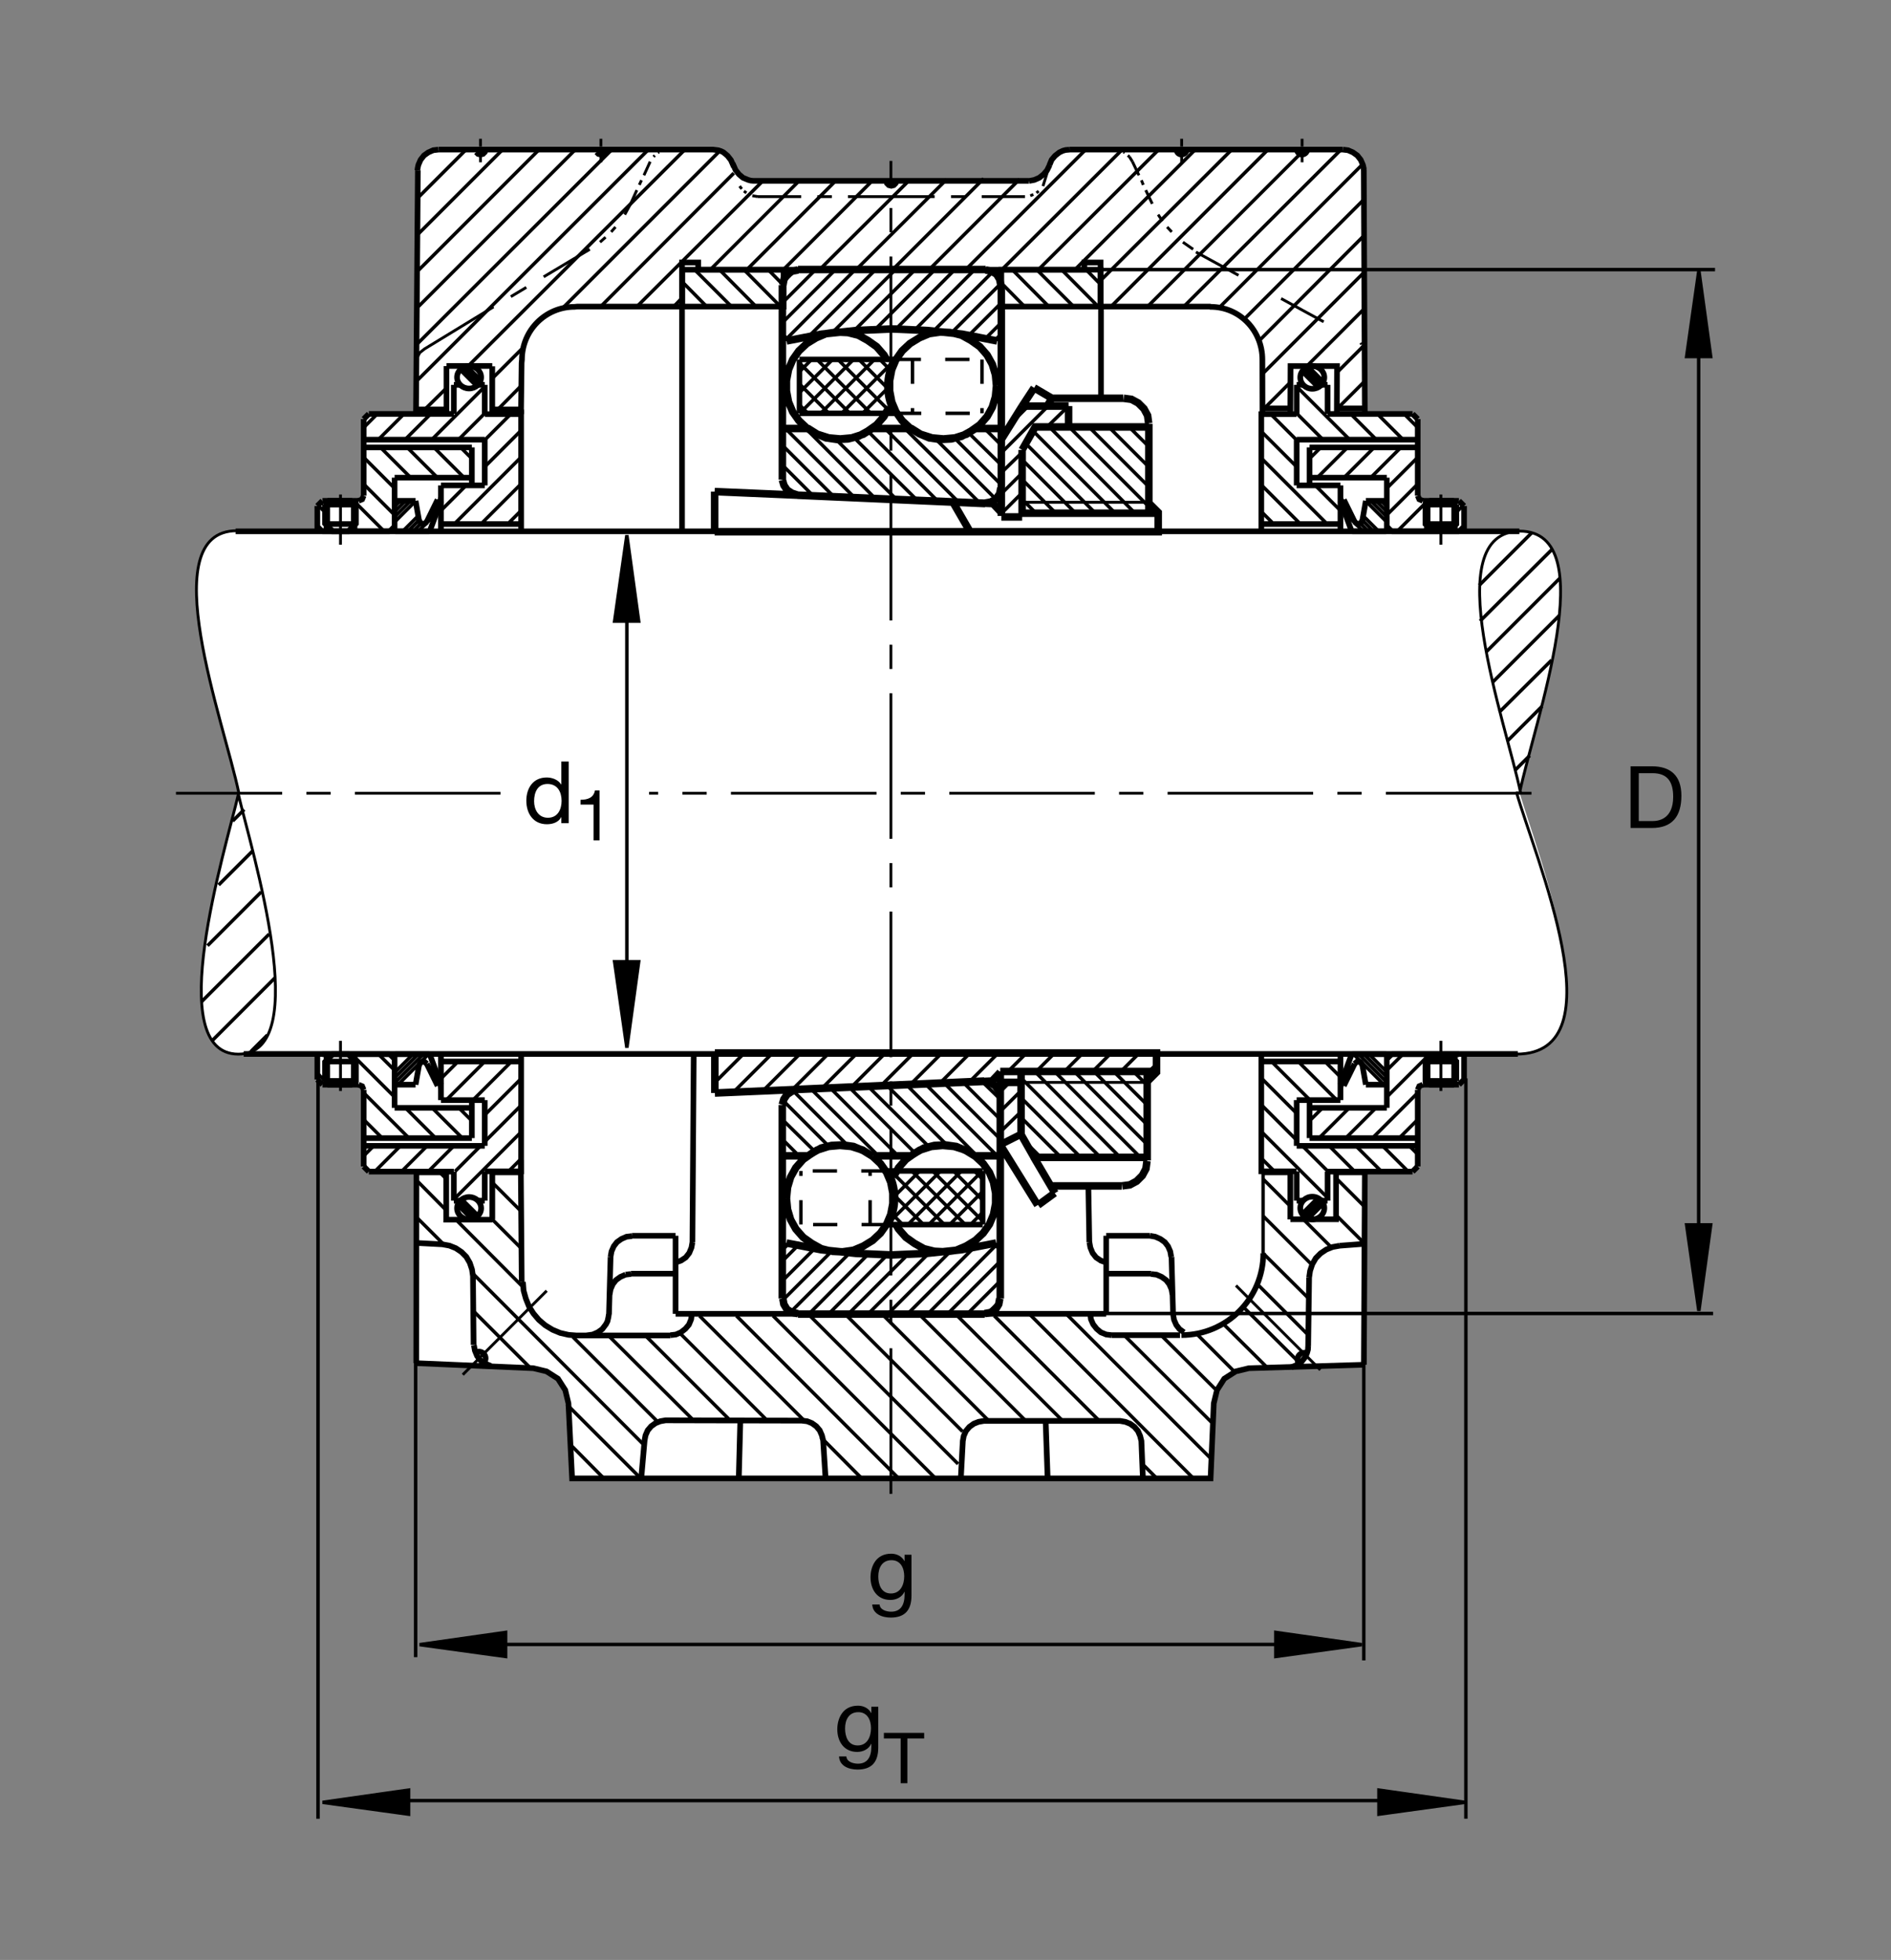 <?xml version="1.0" encoding="utf-8"?>
<!-- Generator: Adobe Illustrator 22.1.0, SVG Export Plug-In . SVG Version: 6.00 Build 0)  -->
<svg version="1.1" id="Ebene_1" xmlns="http://www.w3.org/2000/svg" xmlns:xlink="http://www.w3.org/1999/xlink" x="0px" y="0px"
	 viewBox="0 0 779.529 807.876" style="enable-background:new 0 0 779.529 807.876;" xml:space="preserve">
<rect x="0" y="0" width="779.529" height="807.876" fill="#808080" stroke="none"/>
<style type="text/css">
	.st0{fill:none;}
	.st1{fill:#FFFFFF;}
	.st2{fill-rule:evenodd;clip-rule:evenodd;stroke:#000000;stroke-width:1.165;stroke-miterlimit:10;}
	.st3{fill:none;stroke:#000000;stroke-width:1.165;stroke-miterlimit:10;}
	.st4{fill:none;stroke:#000000;stroke-width:2.329;stroke-miterlimit:10;}
	.st5{fill:none;stroke:#000000;stroke-width:1.165;stroke-miterlimit:10.433;}
	.st6{fill:none;stroke:#000000;stroke-width:2.33;stroke-miterlimit:10.433;}
	.st7{fill:none;stroke:#000000;stroke-width:1.165;stroke-miterlimit:10.433;stroke-dasharray:20,20;}
	.st8{fill:none;stroke:#000000;stroke-width:1.178;stroke-miterlimit:10;}
	.st9{fill:none;stroke:#000000;stroke-width:1.165;stroke-miterlimit:10.433;stroke-dasharray:60,10,10,10;}
	.st10{fill:none;stroke:#000000;stroke-width:2.356;stroke-miterlimit:10;}
	.st11{fill:none;stroke:#000000;stroke-width:2.33;stroke-miterlimit:3.864;}
	.st12{fill:none;stroke:#000000;stroke-width:1.417;stroke-miterlimit:3.864;}
	.st13{fill:none;stroke:#000000;stroke-width:1.417;stroke-miterlimit:10.433;}
	.st14{stroke:#000000;stroke-width:1.417;stroke-miterlimit:3.864;}
	.st15{fill:none;stroke:#000000;stroke-width:2.977;stroke-miterlimit:10.433;}
	.st16{fill:none;stroke:#000000;stroke-width:3.107;stroke-miterlimit:10;}
	.st17{fill:none;stroke:#000000;stroke-width:1.417;stroke-miterlimit:10;}
	.st18{fill:none;stroke:#000000;stroke-width:2.268;stroke-miterlimit:10;}
	.st19{fill:none;stroke:#000000;stroke-width:2.268;stroke-miterlimit:3.864;}
	.st20{fill:none;stroke:#000000;stroke-width:1.417;stroke-miterlimit:10;stroke-dasharray:10,10;}
</style>
<polygon class="st0" points="0,0 779.529,0 779.529,807.876 0,807.876 0,0 "/>
<path class="st1" d="M97.591,218.647c-34.834,0-5.047,79.766,0.901,108.658c-5.481,25.542-31.946,106.88,0.158,106.88l-2.094,0.049
	l34.521,0.352V445.2l2.124,2.124h14.863l1.487,0.635l0.637,1.489v30.625l2.121,2.095h19.48l-0.171,79.604l48.193,2.085l5.452,1.313
	l4.7,3.008l3.008,4.702l1.316,5.449l1.504,30.947h131.606h131.604l1.309-30.947l1.318-5.449l3.008-4.702l4.707-3.008l5.449-1.313
	l47.364-1.416l0.44-79.633h19.716l2.06-2.115v-31.499l0.586-1.533l1.534-0.684l14.785,0.103l2.158-2.056l0.059-10.668l22.383-0.279
	c40.557,0,7.442-83.623,0.518-107.359c5.948-28.891,34.727-107.827-0.107-107.827h-22.823l0.029-10.439l-2.129-2.124h-14.854
	l-1.494-0.635l-0.635-1.484v-31.587l-2.119-2.124l-19.668,0.044l-0.469-100.405v-0.874c-0.097-0.576-0.352-1.465-0.352-1.465
	l-0.898-2.041l-1.406-1.787l-1.787-1.274l-2.041-0.894l-2.227-0.258l-112.549,0.024l-1.572,0.137
	c-0.479,0.092-1.211,0.332-1.211,0.332l-1.416,0.659l-1.787,1.401l-1.406,1.66l-0.889,2.168l-0.498,1.108
	c-0.166,0.43-0.527,1.06-0.527,1.06l-1.397,1.66l-1.787,1.407l-2.041,0.894l-2.178,0.381h-56.782h-56.787l-0.064-0.005l-1.079-0.097
	c-0.405-0.093-1.028-0.279-1.028-0.279l-2.168-0.894l-1.66-1.407l-1.404-1.787l-0.891-2.041h-0.129l-0.894-2.041l-1.404-1.787
	l-1.658-1.401c0,0-0.591-0.337-0.994-0.493l-1.179-0.396l-2.166-0.264H180.735l-2.171,0.258l-2.044,0.894l-1.785,1.274l-1.404,1.787
	l-0.893,2.041c0,0-0.173,1.391-0.227,2.295l-0.766,100.449l-19.444-0.044l-2.124,2.124v31.587l-0.637,1.484l-1.487,0.635h-14.861
	l-2.124,2.124l0.025,10.371C130.794,218.823,97.806,218.647,97.591,218.647L97.591,218.647z"/>
<polygon class="st2" points="562.497,146.245 561.863,143.164 562.497,146.245 "/>
<polygon class="st2" points="561.736,142.91 561.492,142.393 561.736,142.91 "/>
<polygon class="st2" points="561.306,141.943 560.926,141.303 561.306,141.943 "/>
<polygon class="st2" points="491.843,102.753 487.634,99.819 491.843,102.753 "/>
<line class="st3" x1="483.035" y1="95.605" x2="481.121" y2="93.564"/>
<polygon class="st2" points="479.206,91.142 477.419,88.461 479.206,91.142 "/>
<polygon class="st2" points="432.673,68.047 429.949,76.718 432.673,68.047 "/>
<line class="st3" x1="428.162" y1="78.764" x2="427.273" y2="79.526"/>
<polygon class="st2" points="425.994,80.166 424.714,80.678 425.994,80.166 "/>
<polygon class="st2" points="459.041,61.66 461.472,61.918 459.041,61.66 "/>
<polygon class="st2" points="463.132,62.685 463.641,62.939 463.132,62.685 "/>
<path class="st3" d="M464.919,64.087l0.635,0.508 M465.554,64.594l1.279,2.046"/>
<polygon class="st2" points="312.419,81.06 310.122,80.678 312.419,81.06 "/>
<line class="st3" x1="307.698" y1="79.526" x2="306.677" y2="78.764"/>
<polygon class="st2" points="305.784,77.871 304.891,76.718 305.784,77.871 "/>
<polygon class="st2" points="275.921,61.66 273.499,61.918 275.921,61.66 "/>
<polygon class="st2" points="271.711,62.685 271.199,62.939 271.711,62.685 "/>
<polygon class="st2" points="269.924,64.087 269.414,64.594 269.924,64.087 "/>
<polygon class="st2" points="259.969,83.994 257.546,88.461 259.969,83.994 "/>
<line class="st3" x1="253.718" y1="93.564" x2="251.931" y2="95.605"/>
<polygon class="st2" points="249.634,97.778 247.336,99.819 249.634,97.778 "/>
<path class="st3" d="M367.422,81.06h-17.866 M342.917,81.06h-5.996 M330.286,81.06h-17.866 M268.011,66.64l-2.554,5.615
	 M264.436,74.297l-0.894,1.914 M262.522,78.378l-2.553,5.616 M247.72,66.895v-3.062 M247.72,62.553v-1.02 M247.72,60.385v-3.188
	 M243.125,102.753l-19.014,11.358 M216.966,118.452l-6.382,3.828 M198.079,66.895v-3.062 M198.079,62.553v-1.02 M198.079,60.385
	v-3.188 M367.422,81.06h17.861 M392.048,81.06h5.869 M404.685,81.06h17.861 M466.833,66.64l2.676,5.615 M470.525,74.297l0.771,1.914
	 M472.312,78.378l2.686,5.616 M487.117,66.895v-3.062 M487.117,62.553v-1.02 M487.117,60.385v-3.188 M536.766,66.895v-3.062
	 M536.766,62.553v-1.02 M536.766,60.385v-3.188"/>
<path class="st4" d="M281.155,111.176v15.186 M97.136,219.008h529.199 M202.927,167.837v-7.017 M453.689,126.362h-40.918v-15.186
	h40.918V126.362L453.689,126.362z M432.624,68.042l0.898-2.168l1.406-1.661l1.787-1.401l1.416-0.66c0,0,0.723-0.235,1.201-0.332
	l1.572-0.137 M553.523,61.66l2.168,0.258l2.041,0.894l1.787,1.274l1.407,1.787l0.888,2.041c0,0,0.254,0.888,0.352,1.469v0.869
	 M180.779,61.66l-2.171,0.258l-2.043,0.894l-1.784,1.274l-1.404,1.787l-0.893,2.041c0,0-0.361,1.382-0.415,2.29 M551.121,168.35
	h11.435 M249.761,61.66l-0.254,1.025l-0.766,0.762l-1.021,0.259l-1.023-0.259l-0.764-0.762 M200.12,61.66l-0.254,1.025l-0.766,0.762
	l-1.021,0.259l-1.02-0.259l-0.767-0.762 M424.236,74.58l2.138-0.411l2.041-0.893l1.787-1.406l1.406-1.655
	c0,0,0.362-0.634,0.527-1.06l0.537-1.074 M302.336,68.042v0.126 M531.961,168.35h-11.523 M531.912,170.864L532,150.893h19.17
	l-0.088,19.766 M553.464,61.66H440.926 M432.624,68.042v0.126 M424.206,74.55h-56.784 M562.195,70.215l0.439,100.444
	 M202.927,170.712v-19.707 M184.051,170.61v-19.717 M171.692,168.77h12.373 M202.927,150.864h-18.862"/>
<path class="st5" d="M97.634,218.77c-34.837,0-5.137,79.165,0.811,108.056 M626.844,218.925c-34.834,0-5.948,79.019,0,107.91
	 M626.433,218.925c34.834,0,5.947,79.019,0,107.91"/>
<path class="st4" d="M281.155,126.362h41.853v-15.186h-41.853V126.362L281.155,126.362z M172.256,70.215l-0.766,100.444"/>
<polyline class="st3" points="171.826,147.68 173.052,145.371 175.02,143.823 203.438,126.489 "/>
<line class="st6" x1="214.829" y1="168.784" x2="214.829" y2="170.712"/>
<path class="st4" d="M171.604,561.875l0.059-79.703 M183.951,482.968v19.771h18.996 M202.947,502.626V483.1 M214.673,478.076
	l0.393,50.346 M194.971,526.044l0.264,28.306 M276.384,550.483H237.61 M251.04,541.816l0.657-23.764 M260.101,525.009h18.383
	 M285.444,512.006l0.525-77.5 M260.496,509.384h17.988 M278.484,509.384v32.168 M278.513,541.552h177.5 M456.013,541.552v-32.168
	 M552.263,513.477l10.371-0.786 M539.656,526.606l-0.391,28.306 M458.249,550.352h28.204 M483.591,541.816l-0.655-23.764
	 M474.529,525.009h-18.516 M474.001,509.384h-17.988 M182.366,512.91l-10.498-0.562 M260.496,509.516l-2.232,0.259l-2.102,0.923
	l-1.839,1.308l-1.313,1.709l-0.918,2.099l-0.396,2.237 M250.984,541.713l-0.183,1.221l-0.367,1.65l-0.61,1.221l-1.54,2.05
	l-1.838,1.314l-2.102,0.918l-3.008,0.42 M276.384,550.352l2.232-0.264l2.102-0.918l1.839-1.445l1.443-1.704l0.921-2.232l0.262-2.237
	 M278.484,520.415l2.234-0.791l1.968-1.309l1.445-1.841l0.921-2.232l0.393-2.237 M260.101,525.141l-2.232,0.263 M257.869,525.405
	l-2.102,0.918l-1.836,1.313l-1.316,1.704l-0.918,2.104l-0.393,2.232 M202.324,563.013l-2.231-0.918l-1.971-1.313l-1.445-1.836
	l-0.918-2.236l-0.395-2.232 M194.971,526.044l-0.393-2.758l-0.918-2.759l-1.448-2.495l-1.967-1.968l-2.363-1.577l-2.627-1.049
	l-2.888-0.528 M449.451,541.552l0.263,2.237l0.918,2.099l1.446,1.836l1.709,1.445l2.227,0.918l2.236,0.264 M483.328,533.677
	l-0.391-2.232l-0.927-2.104l-1.309-1.704l-1.836-1.313l-2.099-0.918l-2.237-0.263 M482.801,518.052l-0.391-2.237l-0.918-2.099
	l-1.318-1.709l-1.836-1.308l-2.1-0.923l-2.217-0.391 M456.042,520.415l-2.236-0.791l-1.963-1.309l-1.445-1.841l-0.918-2.232
	l-0.4-2.237 M483.591,541.816l0.391,2.232l0.918,2.104l1.318,1.704l1.836,1.314 M532.302,563.579l2.236-0.923l1.973-1.314
	l1.445-1.836c0,0,0.254-0.41,0.401-0.688l0.459-1.177l0.362-1.328l0.078-1.411 M539.656,526.606l0.4-2.753l0.918-2.759l1.445-2.495
	l1.963-1.972l2.373-1.578l2.617-1.049l2.891-0.522 M237.771,550.483l-3.413-0.263l-3.416-0.786l-3.152-1.313l-3.018-1.841
	l-2.627-2.232l-2.234-2.627l-1.839-2.885l-1.313-3.282l-0.918-3.286l-0.264-3.545 M171.687,483.251h12.264 M202.947,483.251h11.726
	 M625.691,434.438H100.459"/>
<path class="st6" d="M520.779,516.563c0,18.647-15.117,33.759-33.76,33.759"/>
<path class="st5" d="M625.066,434.507c42.93,0,7.334-81.85,0-108.193"/>
<line class="st7" x1="492.996" y1="103.891" x2="559.763" y2="140.346"/>
<path class="st4" d="M365.378,74.55l0.257,1.021l0.764,0.767l1.023,0.254l1.018-0.254l0.766-0.767l0.254-1.021l-0.254,1.021
	l-0.766,0.767 M281.155,126.362h-43.105l-1.214,0.118c-12.029,0-21.677,9.751-21.677,21.777l-0.135,1.333l-0.229,19.18h-11.868
	 M281.155,219.008v-110.81h6.667v2.979h159.197v-2.979h6.67v18.164h45.039l0.293,0.118c12.031,0,21.367,9.751,21.367,21.777
	l0.049,22.505 M367.422,74.55h-56.789l-0.064-0.005l-1.079-0.098c-0.405-0.092-1.028-0.279-1.028-0.279l-2.168-0.893l-1.66-1.406
	l-1.404-1.787l-0.893-2.041h-0.127l-0.894-2.041l-1.403-1.788l-1.658-1.401c0,0-0.591-0.332-0.993-0.493l-1.18-0.396l-2.165-0.263
	H180.872"/>
<path class="st6" d="M489.206,61.65c0,1.133-1.025,2.051-2.148,2.051c-1.133,0-2.051-0.918-2.051-2.051 M538.875,61.65
	c0,1.133-1.025,2.051-2.158,2.051c-1.123,0-2.041-0.918-2.041-2.051"/>
<line class="st8" x1="509.509" y1="529.893" x2="544.285" y2="564.663"/>
<path class="st6" d="M535.544,562.119c-0.381-0.478-0.684-1.084-0.684-1.743c0-1.534,1.24-2.779,2.783-2.779
	c0.381,0,0.742,0.073,1.075,0.215"/>
<line class="st8" x1="225.367" y1="532.055" x2="190.771" y2="566.65"/>
<path class="st6" d="M199.507,561.65c0.384-0.478,0.686-1.084,0.686-1.743c0-1.533-1.245-2.779-2.783-2.779
	c-0.381,0-0.747,0.074-1.079,0.215"/>
<line class="st9" x1="631.316" y1="326.967" x2="267.568" y2="326.967"/>
<path class="st4" d="M531.941,502.568h18.818v-19.624 M449.051,512.006l-0.391-22.812 M550.759,483.251h11.875 M562.634,482.924
	l-0.4,79.629 M520.984,483.251h10.938 M531.922,482.827v19.805"/>
<path class="st10" d="M431.863,609.297l-0.81-23.604 M304.551,609.297l0.633-23.853"/>
<polyline class="st4" points="562.156,562.553 514.831,563.974 509.382,565.288 504.685,568.295 501.677,572.998 500.359,578.452 
	499.041,609.394 367.439,609.394 235.835,609.394 234.333,578.452 233.016,572.998 230.007,568.295 225.308,565.288 
	219.856,563.974 171.663,561.894 "/>
<path class="st10" d="M396.111,608.876l0.791-14.902l0.381-2.07l0.908-2.07l1.426-1.685l1.806-1.294l1.944-0.776l2.197-0.386h56.152
	l2.197,0.386l1.944,0.776l1.806,1.294l1.426,1.685l0.908,2.07l0.518,2.07l0.615,15.112 M340.306,609.086l-0.979-15.361l-0.517-2.07
	l-0.906-2.07l-1.423-1.68l-1.811-1.294l-1.941-0.776l-2.197-0.258l-56.15-0.132l-2.199,0.391l-1.941,0.776l-1.812,1.294l-1.423,1.68
	l-0.905,2.07l-0.388,2.07l-1.348,15.361"/>
<line class="st9" x1="367.251" y1="615.756" x2="367.251" y2="66.323"/>
<path class="st4" d="M582.302,170.615h-35.029 M584.431,172.739l-2.129-2.124 M601.462,219.008h-27.754 M544.529,158.637h2.744
	 M571.687,196.895v22.099 M571.423,219.008H557.41"/>
<line class="st9" x1="593.982" y1="224.526" x2="593.982" y2="203.833"/>
<path class="st4" d="M520.018,216.001h32.558 M552.576,200.078h-18.047 M534.529,200.078v-18.843 M539.841,184.418v15.65
	 M539.841,196.895h31.846 M584.431,184.418h-44.59 M534.529,158.637h2.754 M547.273,158.637v11.977 M552.576,200.078v19.111
	 M586.551,206.445h14.863 M600.349,207.988h-12.734"/>
<line class="st5" x1="589.099" y1="206.499" x2="589.099" y2="217.543"/>
<line class="st4" x1="587.615" y1="216.001" x2="600.349" y2="216.001"/>
<line class="st5" x1="598.865" y1="217.543" x2="598.865" y2="206.499"/>
<path class="st4" d="M589.148,206.445l-1.533,1.543v8.013l2.256,1.904h8.408l2.07-1.904v-8.013 M600.349,207.988l-1.534-1.543
	h-9.668 M601.414,206.445l2.119,2.124 M603.533,208.569v10.62 M601.414,219.189l2.119-2.124 M598.865,217.543v1.46 M589.099,217.543
	v1.46 M586.551,206.445l-1.485-0.634l-0.635-1.485 M571.687,217.065l1.914,1.915 M561.599,214.624l-0.791,1.113l-1.387,0.21
	l-1.055-0.899 M534.529,158.637v12.07V158.637L534.529,158.637z M534.529,181.235h49.902"/>
<path class="st5" d="M587.615,216.001v3.002 M587.615,207.988v-1.543 M600.349,216.001v3.002 M600.349,207.988v-1.543"/>
<path class="st4" d="M571.687,206.445h-8.652 M563.035,206.445l-1.435,8.125 M558.416,215.048l-4.453-9.077 M553.962,205.971
	l-1.386,0.473 M552.576,206.445l4.638,12.573 M584.431,204.326v-31.587"/>
<path class="st11" d="M536.013,155.581c0-2.588,2.216-4.688,4.951-4.688s4.961,2.1,4.961,4.688c0,2.587-2.227,4.682-4.961,4.682
	S536.013,158.168,536.013,155.581L536.013,155.581z"/>
<polyline class="st4" points="534.461,170.708 519.949,170.708 519.949,219.189 "/>
<path class="st12" d="M556.375,181.225l-21.816-21.826 M546.931,215.83l-26.816-26.817 M543.181,196.728l12.246-12.241
	 M535.916,215.83l-15.859-15.855 M524.9,215.83l-4.775-4.781 M552.547,210.439l-10.41-10.415 M534.597,192.48l-14.346-14.341
	 M534.529,181.401l-10.606-10.605 M545.369,181.225l-10.742-10.738 M567.391,181.225l-10.528-10.533 M578.406,181.225
	l-10.528-10.533 M584.206,176.01l-5.313-5.318 M539.753,189.145l4.659-4.658 M554.197,196.728l12.237-12.241 M565.203,196.728
	l12.246-12.241 M571.736,201.215l12.598-12.598 M571.736,212.231l12.598-12.598 M575.876,219.102l11.553-11.553 M586.892,219.102
	l2.041-2.041 M600.222,211.274l3.047-3.047 M543.181,196.728l12.246-12.241 M569.422,206.523l2.158,2.163 M567.283,206.523
	l4.238,4.234 M565.154,206.523l6.484,6.495 M563.016,206.523l8.662,8.663 M561.971,212.632l6.504,6.499 M561.628,214.418
	l4.776,4.781 M560.818,215.742l3.388,3.389 M554.548,211.606l7.539,7.535 M553.259,208.183l3.359,3.36 M553.357,206.147l1.377,1.382
	 M545.564,157.221l-6.093-6.098 M544.949,158.266l-6.631-6.621 M544.07,159.063l-6.699-6.7 M543.016,159.677l-6.367-6.362"/>
<path class="st4" d="M582.302,482.924h-35.029 M584.431,480.8l-2.129,2.124 M601.462,434.531h-27.754 M544.529,494.902h2.744
	 M571.687,456.645v-22.1 M571.423,434.531H557.41"/>
<line class="st9" x1="593.982" y1="429.013" x2="593.982" y2="449.707"/>
<path class="st4" d="M520.018,437.534h32.558 M552.576,453.461h-18.047 M534.529,453.461v18.843 M539.841,469.121v-15.655
	 M539.841,456.645h31.846 M584.431,469.121h-44.59 M534.529,494.902h2.754 M547.273,494.902v-11.977 M552.576,453.461V434.35
	 M586.551,447.094h14.863 M600.349,445.551h-12.734"/>
<line class="st5" x1="589.099" y1="447.036" x2="589.099" y2="435.996"/>
<line class="st4" x1="587.615" y1="437.534" x2="600.349" y2="437.534"/>
<line class="st5" x1="598.865" y1="435.996" x2="598.865" y2="447.036"/>
<path class="st4" d="M589.148,447.094l-1.533-1.543v-8.017l2.256-1.905h8.408l2.07,1.905v8.017 M600.349,445.551l-1.534,1.543
	h-9.668 M601.414,447.094l2.119-2.129 M603.533,444.965V434.35 M598.865,435.996v-1.46 M589.099,435.996v-1.46 M586.551,447.094
	l-1.485,0.635l-0.635,1.484 M571.687,436.474l1.914-1.914 M561.599,438.916l-0.791-1.113l-1.387-0.215l-1.055,0.904
	 M534.529,494.902v-12.07V494.902L534.529,494.902z M534.529,472.304h49.902"/>
<path class="st5" d="M587.615,437.534v-2.998 M587.615,445.551v1.543 M600.349,437.534v-2.998 M600.349,445.551v1.543"/>
<path class="st4" d="M571.687,447.094h-8.652 M563.035,447.094l-1.435-8.125 M558.416,438.491l-4.453,9.077 M553.962,447.568
	l-1.386-0.474 M552.576,447.094l4.638-12.573 M584.431,449.213V480.8"/>
<path class="st11" d="M536.013,497.959c0-2.588,2.216-4.688,4.951-4.688s4.961,2.1,4.961,4.688c0,2.587-2.227,4.682-4.961,4.682
	S536.013,500.546,536.013,497.959L536.013,497.959z"/>
<polyline class="st4" points="534.461,482.827 519.949,482.827 519.949,434.35 "/>
<line class="st13" x1="520.691" y1="516.538" x2="520.691" y2="482.944"/>
<path class="st4" d="M152.046,170.615h35.034 M132.886,219.008h27.757 M189.822,158.637h-2.742 M162.663,196.895v22.099
	 M162.923,219.008h14.021"/>
<line class="st9" x1="140.369" y1="224.526" x2="140.369" y2="203.833"/>
<path class="st4" d="M214.776,216.001h-33.003 M181.772,200.078h18.049 M199.822,200.078v-18.843 M194.512,184.418v15.65
	 M194.512,196.895h-31.848 M149.922,184.418h44.59 M199.822,158.637h-2.754 M187.08,158.637v11.977 M181.772,200.078v19.111
	 M147.801,206.445h-14.864 M133.997,207.988h12.742"/>
<line class="st5" x1="145.251" y1="206.499" x2="145.251" y2="217.543"/>
<line class="st4" x1="146.738" y1="216.001" x2="133.997" y2="216.001"/>
<line class="st5" x1="135.483" y1="217.543" x2="135.483" y2="206.499"/>
<path class="st4" d="M145.198,206.27l1.54,1.538v8.018l-3.186,3.183h-6.369l-3.186-3.183v-8.018 M133.997,207.988l1.54-1.543h9.661
	 M132.937,206.445l-2.124,2.124 M130.813,208.569v10.62 M132.937,219.189l-2.124-2.124 M135.483,217.543v1.646 M145.251,217.543
	v1.646 M147.801,206.445l1.484-0.634l0.637-1.485 M162.663,217.065l-1.917,1.915 M172.749,214.624l0.796,1.113l1.38,0.21
	l1.062-0.899 M149.922,172.739l2.124-2.124 M199.822,158.637v12.07V158.637L199.822,158.637z M199.822,181.235h-49.9"/>
<path class="st5" d="M146.738,216.001v3.188 M146.738,207.988v-1.543 M133.997,216.001v3.188 M133.997,207.988v-1.543"/>
<path class="st4" d="M162.663,206.445h8.652 M171.316,206.445l1.433,8.125 M175.933,215.048l4.46-9.077 M180.393,205.971l1.38,0.473
	 M181.772,206.445l-4.641,12.573 M149.922,204.326v-31.587"/>
<path class="st11" d="M188.406,155.518c0-2.554,2.224-4.624,4.966-4.624c2.744,0,4.968,2.07,4.968,4.624
	c0,2.553-2.224,4.619-4.968,4.619C190.63,160.136,188.406,158.071,188.406,155.518L188.406,155.518z"/>
<path class="st4" d="M199.891,170.708h14.929l0.008,48.481 M152.046,482.929h35.034 M132.886,434.536h27.757 M189.822,494.907
	h-2.742 M162.663,456.65v-22.1 M162.923,434.536h14.021"/>
<line class="st9" x1="140.369" y1="429.018" x2="140.369" y2="449.711"/>
<path class="st4" d="M214.776,437.543h-33.003 M181.772,453.466h18.049 M199.822,453.466v18.843 M194.512,469.126v-15.649
	 M194.512,456.65h-31.848 M149.922,469.126h44.59 M199.822,494.907h-2.754 M187.08,494.907v-11.978 M181.772,453.466v-19.111
	 M147.801,447.099h-14.864 M133.997,445.556h12.742"/>
<line class="st5" x1="145.251" y1="447.046" x2="145.251" y2="436.001"/>
<line class="st4" x1="146.738" y1="437.543" x2="133.997" y2="437.543"/>
<line class="st5" x1="135.483" y1="436.001" x2="135.483" y2="447.046"/>
<path class="st4" d="M145.198,447.275l1.54-1.538v-8.018l-3.186-3.184h-6.369l-3.186,3.184v8.018 M133.997,445.556l1.54,1.543h9.661
	 M132.937,447.099l-2.124-2.124 M130.813,444.975v-10.62 M135.483,436.001v-1.645 M145.251,436.001v-1.645 M147.801,447.099
	l1.484,0.634l0.637,1.484 M162.663,436.479l-1.917-1.914 M172.749,438.921l0.796-1.113l1.38-0.215l1.062,0.904 M149.922,480.805
	l2.124,2.124 M199.822,494.907v-12.07V494.907L199.822,494.907z M199.822,472.309h-49.9"/>
<path class="st5" d="M146.738,437.543v-3.188 M146.738,445.556v1.543 M133.997,437.543v-3.188 M133.997,445.556v1.543"/>
<path class="st4" d="M162.663,447.099h8.652 M171.316,447.099l1.433-8.125 M175.933,438.496l4.46,9.077 M180.393,447.573l1.38-0.474
	 M181.772,447.099l-4.641-12.573 M149.922,449.218v31.587"/>
<path class="st11" d="M188.406,498.027c0-2.549,2.224-4.619,4.966-4.619c2.744,0,4.968,2.07,4.968,4.619
	c0,2.554-2.224,4.624-4.968,4.624C190.63,502.651,188.406,500.581,188.406,498.027L188.406,498.027z"/>
<path class="st4" d="M199.891,482.836h14.929l0.008-48.481 M453.865,163.882v-38.115"/>
<path class="st5" d="M98.262,434.516c-31.536,0-5.384-84.087,0-107.095C103.645,350.43,129.8,434.516,98.262,434.516L98.262,434.516
	z"/>
<g>
	<g>
		<path d="M375.742,657.709c0,5.986-2.743,9.05-8.551,9.05c-3.456,0-7.446-1.389-7.625-5.416h3.029
			c0.142,2.209,2.779,2.993,4.774,2.993c3.955,0,5.523-2.85,5.523-6.983v-1.211h-0.071c-0.998,2.245-3.42,3.349-5.736,3.349
			c-5.487,0-8.23-4.311-8.23-9.335c0-4.347,2.138-9.727,8.515-9.727c2.316,0,4.382,1.033,5.487,3.064h-0.036h0.071v-2.636h2.85
			V657.709z M372.749,649.693c0-3.242-1.425-6.591-5.238-6.591c-3.883,0-5.451,3.171-5.451,6.698c0,3.314,1.211,7.019,5.202,7.019
			S372.749,653.149,372.749,649.693z"/>
	</g>
</g>
<line class="st9" x1="206.318" y1="326.967" x2="72.537" y2="326.967"/>
<path class="st12" d="M262.537,126.382l51.98-51.855 M615.378,281.128l27.442-27.432 M639.607,272.119l-21.572,21.445
	 M621.287,305.537l14.434-14.444 M630.583,311.45l-5.918,5.923 M609.802,241.245l21.533-21.533 M639.861,226.401l-29.717,29.595
	 M612.732,268.628l30.381-30.381 M110.959,385.02l-27.876,27.876 M113.303,403.115l-25.799,25.801 M110.215,426.645l-6.806,6.807
	 M90.127,364.78l14.124-14.126 M85.542,389.809l22.141-22.143 M95.916,338.422l4.746-4.746 M183.733,485.688l-2.307-2.305
	 M547.898,472.314l10.605,10.611 M580.945,472.319l3.076,3.076 M569.744,472.133l10.606,10.611 M558.914,472.314l10.732,10.732
	 M536.883,472.314l10.527,10.527 M520.555,467.007l26.875,26.875 M520.066,477.524l5.313,5.318 M584.529,461.382l-7.676,7.671
	 M584.128,450.766l-18.291,18.286 M567.263,456.616l-12.422,12.422 M556.326,456.543l-12.598,12.598 M545.144,456.709l-5.224,5.219
	 M555.105,445.234l-1.279-1.279 M555.847,443.842l-1.484-1.489 M556.551,442.412l-1.651-1.655 M557.214,440.942l-1.709-1.709
	 M570.506,447.085l-12.676-12.676 M571.667,446.108L559.9,434.34 M571.726,444.038l-9.629-9.629 M571.756,441.933l-7.53-7.534
	 M545.564,496.318l-6.093,6.099 M544.949,495.268l-6.631,6.626 M544.07,494.477l-6.699,6.699 M543.016,493.862l-6.367,6.362
	 M519.773,444.189l14.688,14.693 M524.529,437.939l15.635,15.63 M519.695,455.126l14.375,14.38 M546.57,437.944l6.016,6.016
	 M535.369,437.758l15.498,15.498 M589.06,434.819l-17.422,17.422 M578.122,434.746l-6.377,6.372 M187.102,472.319l-10.783,10.786
	 M188.589,437.793l-6.799,6.801 M153.818,472.563l-3.491,3.491 M165.254,472.143l-10.605,10.606 M176.091,472.319l-10.738,10.737
	 M198.118,472.319l-10.53,10.533 M214.602,466.85l-27.094,27.094 M214.932,477.534l-5.317,5.318 M150.217,461.772l7.29,7.285
	 M149.993,450.532l18.528,18.526 M167.021,456.547l12.595,12.598 M178.037,456.547l12.595,12.598 M189.275,456.772l5.163,5.161
	 M179.329,445.4l1.284-1.284 M178.626,443.969l1.416-1.416 M177.883,442.578l1.626-1.626 M177.181,441.147l1.718-1.719
	 M164.094,447.085l12.671-12.671 M162.703,446.342l11.992-11.992 M162.639,444.272l9.856-9.858 M162.839,441.938l7.532-7.534
	 M190.452,494.253l6.682,6.68 M189.658,494.941l6.709,6.709 M189.056,495.82l6.337,6.343 M188.636,496.889l5.608,5.605
	 M144.912,434.438l17.881,17.881 M155.928,434.438l6.721,6.724 M130.842,442.397l3.134,3.13 M133.967,434.507l1.494,1.494
	 M214.761,444.663l-14.998,15 M199.629,437.768l-15.801,15.801 M210.464,437.944l-15.622,15.625 M214.837,455.6l-15.154,15.156
	 M177.971,181.225l21.824-21.826 M187.419,215.83l27.466-27.466 M191.169,196.728l-12.243-12.241 M198.435,215.83l16.504-16.504
	 M209.449,215.83l5.429-5.43 M181.799,210.439l10.412-10.415 M199.756,192.48l14.99-14.991 M199.819,181.401l10.608-10.605
	 M188.984,181.225l10.735-10.738 M166.956,181.225l10.532-10.533 M155.942,181.225l10.53-10.533 M150.142,176.01l5.317-5.318
	 M194.6,189.145l-4.661-4.658 M180.156,196.728l-12.243-12.241 M169.143,196.728l-12.246-12.241 M162.615,201.215l-12.595-12.598
	 M162.615,212.231l-12.595-12.598 M158.472,219.102l-11.555-11.553 M147.458,219.102l-1.809-1.807 M134.126,211.274l-3.046-3.047
	 M191.169,196.728l-12.243-12.241 M164.932,206.523l-2.163,2.163 M167.068,206.523l-4.236,4.234 M169.199,206.523l-6.492,6.495
	 M171.336,206.523l-8.662,8.663 M172.376,212.632l-6.502,6.499 M172.722,214.418l-4.778,4.781 M173.536,215.742l-3.392,3.389
	 M179.802,211.606l-7.535,7.535 M181.091,208.183l-3.359,3.36 M180.994,206.147l-1.382,1.382 M196.404,159.218l-6.682-6.684
	 M197.197,158.525l-6.706-6.709 M197.801,157.641l-6.338-6.338 M198.221,156.577l-5.606-5.605 M302.497,71.367l-54.617,54.741
	 M231.929,127.007l64.367-64.37 M282.256,61.748l-88.904,88.779 M171.631,157.192l95.571-95.444 M252.146,61.748l-80.695,80.571
	 M171.68,127.163l65.413-65.415 M222.163,61.748l-50.413,50.415 M171.789,97.07l35.318-35.322 M192.053,61.748l-19.788,19.79
	 M329.443,74.526l-36.404,36.406 M308.039,110.986l36.46-36.46 M359.443,74.638l-36.43,36.431 M337.942,111.069l36.501-36.377
	 M390.232,73.955l-37.236,37.114 M368.052,111.069l37.454-37.451 M420.281,73.891l-37.019,37.021 M398.348,110.878l49.13-49.13
	 M462.527,61.748l-49.492,49.37 M428.142,111.069l49.443-49.321 M492.644,61.748l-49.541,49.419 M453.816,115.502l53.877-53.754
	 M522.625,61.748l-64.434,64.434 M473.347,126.079l64.326-64.331 M552.331,62.158l-64.199,64.067 M503.122,126.284l58.506-58.501
	 M561.941,82.524l-49.013,49.014 M519.128,140.391l42.813-42.94 M562.097,112.475l-41.875,41.875 M539.031,150.6l23.281-23.281
	 M562.097,142.587l-11.065,11.07 M562.41,157.299L551.609,168.1 M281.055,122.915l-3.337,3.467 M214.893,158.969l-9.666,9.795
	 M184.036,159.97l-8.882,8.755 M521.091,168.413l10.957-10.952 M432.478,126.479l-15.225-15.352 M427.488,111.259l15.225,15.22
	 M452.41,126.069l-14.688-14.81 M447.83,111.259l5.938,6.06 M203.284,155.649l12.68-12.681 M291.279,126.328l-10.105-10.235
	 M286.289,111.103l15.223,15.225 M311.518,126.225l-14.995-15.122 M306.631,111.103l14.993,15.122 M202.934,502.632l11.741,11.738
	 M214.861,499.335l-11.86-11.86 M182.93,512.944l-11.272-11.269 M215.679,530.6l-27.683-27.812 M285.693,585.263l-34.309-34.179
	 M236.162,551.084l35.202,35.2 M265.32,595.463l-70.406-70.537 M195.313,540.552l23.411,23.408 M233.604,578.842l30.53,30.528
	 M266.609,551.084l34.18,34.179 M316.013,585.263l-35.718-35.718 M288.354,542.383l42.879,42.881 M370.622,609.555l-67.046-67.173
	 M318.672,542.383l67.168,67.173 M394.949,603.438l-61.055-61.055 M349.119,542.383l47.695,47.701 M408.142,586.191l-43.801-43.808
	 M249.097,609.555l-13.37-13.496 M338.34,592.368l17.058,17.188 M379.561,542.383l43.806,43.808 M438.406,586.005l-43.75-43.623
	 M409.881,542.383l43.623,43.623 M463.396,550.366l36.465,36.328 M501.472,573.086l-22.969-22.837 M520.769,501.303l19.932,19.927
	 M531.697,497.007l-10.83-10.83 M499.402,601.459l-59.883-59.878 M424.294,541.582l67.852,67.974 M504.236,545.668l18.72,18.589
	 M535.144,561.22l-22.207-22.075 M508.523,565.043l-15.029-15.029 M520.398,516.293l18.984,18.853 M539.558,550.547l-21.348-21.348
	 M548.816,514.126l-11.777-11.773 M550.74,500.83l11.182,11.176 M561.98,496.85l-11.279-11.289 M470.984,603.491l6.113,6.114
	 M183.962,498.882l-12.216-12.344 M316.628,111.103l6.411,6.538 M422.478,126.479l-9.707-9.839 M581.384,742.202H153.818"/>
<g>
	<g>
		<path d="M362.045,720.356c0,5.986-2.744,9.05-8.551,9.05c-3.456,0-7.447-1.389-7.625-5.416h3.028
			c0.143,2.209,2.779,2.993,4.775,2.993c3.955,0,5.522-2.85,5.522-6.983v-1.211h-0.071c-0.998,2.245-3.42,3.349-5.736,3.349
			c-5.487,0-8.23-4.311-8.23-9.335c0-4.347,2.138-9.727,8.516-9.727c2.316,0,4.382,1.033,5.487,3.064h-0.036h0.071v-2.636h2.85
			V720.356z M359.053,712.339c0-3.242-1.425-6.591-5.238-6.591c-3.884,0-5.451,3.171-5.451,6.698c0,3.314,1.211,7.019,5.202,7.019
			S359.053,715.795,359.053,712.339z"/>
	</g>
</g>
<g>
	<g>
		<path d="M371.286,716.605h-6.918v-2.325h16.598v2.325h-6.918v18.429h-2.761V716.605z"/>
	</g>
</g>
<path class="st12" d="M131.096,444.873v304.819 M604.275,444.507v305.156 M171.336,560.756v122.329 M543.191,677.836H193.193
	 M562.195,513.256v171.158"/>
<polygon class="st14" points="525.931,682.797 561.365,677.919 525.931,672.876 525.931,682.797 "/>
<polygon class="st14" points="208.423,672.876 208.423,682.797 172.991,677.919 208.423,672.876 "/>
<polygon class="st14" points="568.431,747.797 603.865,742.919 568.431,737.876 568.431,747.797 "/>
<polygon class="st14" points="168.423,737.876 168.423,747.797 132.991,742.919 168.423,737.876 "/>
<polygon class="st14" points="705.203,146.967 700.325,111.538 695.281,146.967 705.203,146.967 "/>
<polygon class="st14" points="695.281,504.892 705.203,504.892 700.325,540.327 695.281,504.892 "/>
<path class="st12" d="M700.242,130.757v391.875 M453.581,111.132H706.99 M454.538,541.416h251.65"/>
<g>
	<g>
		<path d="M672.172,315.857h8.729c7.838,0,12.221,3.919,12.221,12.114c0,8.515-3.741,13.325-12.221,13.325h-8.729V315.857z
			 M675.556,338.446h5.63c2.316,0,8.551-0.641,8.551-10.012c0-6.057-2.245-9.727-8.48-9.727h-5.701V338.446z"/>
	</g>
</g>
<g>
	<g>
		<path d="M234.427,339.321h-3.028v-2.494h-0.071c-0.998,2.031-3.349,2.922-5.879,2.922c-5.665,0-8.48-4.489-8.48-9.691
			s2.779-9.584,8.409-9.584c1.888,0,4.596,0.713,5.95,2.886h0.071v-9.477h3.028V339.321z M225.876,337.077
			c4.062,0,5.629-3.492,5.629-6.948c0-3.634-1.639-6.983-5.807-6.983c-4.133,0-5.523,3.527-5.523,7.126
			C220.175,333.727,221.957,337.077,225.876,337.077z"/>
	</g>
</g>
<g>
	<g>
		<path d="M247.145,346.406h-2.471V331.64h-5.349v-1.977c2.82,0,5.378-0.756,5.93-3.866h1.89V346.406z"/>
	</g>
</g>
<line class="st12" x1="258.409" y1="229.248" x2="258.409" y2="411.25"/>
<polygon class="st14" points="263.286,256.035 258.416,220.605 253.367,256.035 263.286,256.035 "/>
<polygon class="st14" points="253.367,396.445 263.286,396.445 258.416,431.875 253.367,396.445 "/>
<line class="st15" x1="421.062" y1="467.441" x2="412.361" y2="471.835"/>
<path class="st13" d="M329.71,434.443l-15.385,15.386 M318.445,434.077l-16.301,16.303 M306.448,434.443l-11.54,11.543
	 M341.338,434.443l-14.731,14.732 M353.286,434.126l-14.546,14.551 M364.917,434.126l-14.194,14.199 M376.543,434.126
	l-13.493,13.501 M388.259,434.047l-13.279,13.281 M399.802,434.126l-12.431,12.441 M411.521,434.047l-11.923,11.914
	 M422.751,434.443l-7.129,7.134 M434.382,434.443l-7.168,7.168 M446.013,434.443l-7.198,7.198 M457.644,434.443l-7.148,7.143
	 M469.275,434.443l-7.256,7.251 M476.785,438.559l-3.086,3.086"/>
<path class="st3" d="M421.365,207.036h52.216 M477.449,211.225h-3.867"/>
<path class="st16" d="M473.581,174.697v36.529 M473.581,207.358l3.867,3.867v7.949H294.592 M294.592,219.174v-16.543
	 M409.333,207.573l3.438,3.652 M421.365,213.081v-27.642 M421.365,185.439l5.371-9.453h46.845 M463.054,164.165h-29.433
	 M440.496,167.387v8.598 M322.525,138.808v-21.269 M412.771,181.143l8.594-13.755 M421.365,167.387h19.131 M433.621,164.165
	l-7.315-4.297 M426.306,159.868l-4.941,7.52 M421.306,211.548h56.142 M409.333,207.573l-114.741-4.941 M412.556,117.539l-0.43-2.363
	l-1.289-2.148l-2.148-1.289l-2.363-0.435 M406.326,111.093h-77.353 M328.973,111.303l-2.364,0.435l-2.151,1.289l-1.289,2.148
	l-0.427,2.363 M402.458,176.416l-4.082,2.578l-4.727,1.504l-4.727,0.429l-4.724-0.429l-4.727-1.504l-4.092-2.578 M411.052,140.532
	l-14.395-2.798l-14.392-1.503l-14.617-0.645l-14.609,0.645l-14.397,1.503l-14.396,2.798 M360.129,176.63h15.047 M359.914,176.416
	l-4.082,2.578l-4.727,1.504l-4.729,0.429l-4.729-0.429l-4.724-1.504l-4.085-2.578 M322.507,197.773l0.662,2.28l1.289,1.934
	l1.936,1.289 M326.394,203.276l2.271,0.757 M332.839,176.63h-10.315 M402.458,176.63h10.313 M412.556,201.128l-0.43,2.363
	l-1.504,2.148l-2.148,1.289l-2.363,0.43 M406.111,207.573l-77.354-3.438 M411.052,140.532l1.719-1.724 M322.525,138.808l1.721,1.724
	 M392.791,206.928l7.09,12.246 M431.687,167.387l1.934-3.223 M322.525,197.686V176.63 M322.525,176.63v-37.822 M412.771,201.128
	V176.63 M410.788,159.008l-0.43-4.511l-1.289-4.297l-2.148-3.867l-3.008-3.438l-3.652-2.583l-3.877-2.148l-4.297-1.075
	 M392.087,137.089l-4.512-0.214l-4.509,0.645l-4.082,1.718l-3.867,2.368l-3.22,3.008l-2.578,3.652l-1.721,4.082l-0.859,4.512v4.297
	l0.859,4.511l1.721,4.087l2.578,3.652l3.22,3.008 M375.117,176.416l3.867,2.363l4.082,1.719l4.509,0.645l4.512-0.215l4.297-1.074
	l3.877-2.148l3.652-2.579l3.008-3.438l2.148-3.872l1.289-4.297l0.43-4.512 M412.771,138.808v-21.269 M365.559,148.359l-1.184-2.026
	l-3.01-3.438l-3.652-2.583l-3.867-2.148l-4.297-1.075l-4.514-0.214 M345.034,136.875l-4.512,0.645l-4.082,1.718l-3.87,2.368
	l-3.223,3.008l-2.578,3.652l-1.719,4.082l-0.859,4.512v4.297l0.859,4.511l1.719,4.087l2.578,3.652l3.223,3.008l3.87,2.363
	 M336.441,178.779l4.082,1.719l4.512,0.645l4.514-0.215l4.297-1.074l3.867-2.148l3.652-2.579l3.01-3.438l2.146-3.872
	 M412.771,176.63v-37.822 M463.191,164.179l3.223,0.425l2.793,1.508l2.363,2.364l1.504,2.793l0.43,3.222 M412.771,181.143v31.523
	 M412.771,213.081h8.594"/>
<path class="st17" d="M393.631,111.093l-24.273,24.492 M377.305,135.8l24.5-24.707 M409.324,111.953l-24.285,24.278
	 M392.341,137.089l20.42-20.41 M412.761,124.843l-13.32,13.321 M406.316,139.453l6.445-6.446 M385.469,111.093l-24.492,24.492
	 M352.381,136.016l24.924-24.922 M369.143,111.093l-26.001,25.996 M333.472,138.593l27.505-27.5 M352.596,111.093l-28.792,29.004
	 M322.512,133.007l21.919-21.914 M336.265,111.093l-13.753,13.75 M322.512,116.679l5.374-5.376 M344.641,181.143l24.927,24.712
	 M360.884,205.546l-28.703-28.916 M323.799,176.63l28.418,28.418 M343.669,204.663l-21.16-21.158 M322.51,191.669l12.612,12.613
	 M373.006,176.63l30.869,30.65 M410.378,205.62l-24.694-24.693 M393.631,180.712l19.092,19.087 M412.761,191.669l-13.33-13.105
	 M405.876,176.63l6.885,6.875 M395.134,206.923l-30.293-30.293 M357.966,177.919l28.642,28.648 M378.096,206.21l-25.932-25.712
	 M421.404,197.686l13.535,13.54 M426.775,211.225l-5.371-5.371 M421.404,189.521l21.699,21.704 M451.267,211.225l-28.398-28.398
	 M425.809,177.602l33.623,33.623 M467.596,211.225l-35.02-35.24 M440.74,175.986l32.871,32.876 M473.611,200.698l-24.707-24.712
	 M457.068,175.986l16.543,16.543 M473.357,183.891l-7.91-7.906 M412.732,194.882l8.506-8.296 M431.872,167.573l-19.092,19.087
	 M417.263,174.013l6.611-6.601 M419.724,212.919l1.65-1.44 M421.355,203.12l-8.3,8.301 M412.723,203.588l8.496-8.496
	 M431.843,175.771l8.516-8.301"/>
<path class="st18" d="M329.509,148.149h39.995 M329.509,170.361h40.132 M329.568,148.223v22.138"/>
<path class="st19" d="M368.538,170.444c-1.844-3.325-2.962-7.153-2.962-11.226c0-3.969,0.999-7.705,2.754-10.971"/>
<path class="st20" d="M404.812,148.223v22.138 M369.641,148.149h35.092 M369.778,170.361h35.093"/>
<path class="st17" d="M329.646,170.395l22.173-22.173 M338.284,170.395l22.172-22.173 M346.921,170.395l20.813-20.815
	 M355.559,170.395l10.066-10.063 M364.197,170.395l2.857-2.856 M329.509,161.895l13.672-13.672 M329.509,153.257l5.034-5.034"/>
<line class="st20" x1="376.162" y1="148.223" x2="376.162" y2="170.361"/>
<path class="st17" d="M367.617,170.395l-22.176-22.173 M358.979,170.395l-22.173-22.173 M350.342,170.395l-20.815-20.815
	 M341.704,170.395l-12.195-12.192 M333.064,170.395l-3.418-3.418 M365.559,159.702l-11.477-11.479 M366.648,152.153l-3.928-3.93"/>
<path class="st3" d="M420.906,446.147h51.992 M476.746,441.977h-3.848"/>
<path class="st16" d="M472.898,478.349v-36.372 M472.898,445.83l3.848-3.853v-7.915H294.683 M294.683,434.063v16.474
	 M408.923,445.615l3.427-3.638 M420.906,441.694v25.957 M420.906,467.651l5.352,9.414h46.641 M462.41,488.828h-29.307
	 M322.496,514.077v21.181 M412.351,471.928l15.401,24.82 M434.753,491.762l-6.816,4.986 M412.331,441.655h64.415 M408.923,445.615
	l-114.241,4.922 M412.136,535.258l-0.43,2.349l-1.279,2.144l-2.139,1.279l-2.353,0.43 M405.935,541.674h-77.022 M328.913,541.459
	l-2.353-0.43l-2.139-1.279l-1.284-2.144l-0.427-2.349 M402.078,476.635l-4.062-2.569l-4.707-1.499l-4.708-0.425l-4.704,0.425
	l-4.707,1.499l-4.063,2.569 M410.642,512.363l-14.336,2.784l-14.333,1.499l-14.548,0.639l-14.549-0.639l-14.333-1.499l-14.336-2.784
	 M359.936,476.421h14.976 M359.722,476.635l-4.065-2.569l-4.707-1.499l-4.707-0.425l-4.707,0.425l-4.705,1.499l-4.065,2.569
	 M322.478,455.371l0.659-2.271l1.284-1.924l1.927-1.284 M326.348,449.892l2.26-0.752 M332.766,476.421h-10.271 M402.078,476.421
	h10.273 M412.136,452.031l-0.43-2.353l-1.494-2.138l-2.139-1.285l-2.353-0.424 M405.721,445.615l-77.022,3.423 M410.642,512.363
	l1.708,1.714 M322.496,514.077l1.711-1.714 M426.101,476.875l8.79,14.926 M322.496,455.454v20.967 M322.496,476.421v37.656
	 M412.351,452.031v24.39 M324.206,493.964l0.43,4.493l1.281,4.277l2.141,3.853l2.996,3.423l3.635,2.569l3.852,2.138l4.277,1.07
	 M342.82,515.786l4.492,0.215l4.495-0.64l4.065-1.714l3.85-2.354l3.211-2.993l2.565-3.637l1.712-4.068l0.857-4.492v-4.277
	l-0.857-4.492l-1.712-4.068l-2.565-3.638l-3.211-2.993 M359.722,476.635l-3.85-2.354l-4.065-1.714l-4.495-0.64l-4.492,0.215
	l-4.277,1.069l-3.852,2.139l-3.635,2.568l-2.996,3.423l-2.141,3.852l-1.281,4.277l-0.43,4.492 M412.351,514.077v21.181
	 M369.241,504.57l1.176,2.017l3.001,3.423l3.633,2.569l3.848,2.138l4.287,1.07l4.49,0.215 M389.676,516.001l4.492-0.64l4.063-1.714
	l3.848-2.354l3.213-2.993l2.568-3.637l1.709-4.068l0.859-4.492v-4.277l-0.859-4.492l-1.709-4.068l-2.568-3.638l-3.213-2.993
	l-3.848-2.354 M398.23,474.282l-4.063-1.714l-4.492-0.64l-4.49,0.215l-4.287,1.069l-3.848,2.139l-3.633,2.568l-3.001,3.423
	l-2.138,3.852 M412.351,476.421v37.656 M462.546,488.818l3.213-0.425l2.783-1.499l2.354-2.354l1.495-2.784l0.429-3.208
	 M412.351,471.928v-30.312 M412.351,446.142h8.555"/>
<path class="st17" d="M341.536,541.674l24.177-24.39 M357.796,517.07l-24.387,24.604 M325.918,540.82l24.178-24.174 M342.82,515.786
	l-20.324,20.327 M322.496,527.983l13.264-13.266 M328.913,513.432l-6.418,6.421 M349.668,541.674l24.385-24.39 M382.617,516.855
	l-24.822,24.819 M365.928,541.674l25.886-25.888 M401.443,514.292l-27.39,27.383 M382.402,541.674l28.659-28.882 M412.351,519.853
	l-21.826,21.821 M398.66,541.674l13.691-13.692 M412.351,536.113l-5.352,5.346 M390.32,471.928l-24.819-24.604 M373.711,447.188
	l29.012,29.233 M411.072,476.421l-29.617-29.619 M389.236,446.464l23.115,23.111 M412.351,461.445l-15.322-15.317 M404.93,445.888
	l7.324,7.114 M362.078,476.421l-27.815-27.603 M327.048,449.736l22.407,22.407 M341.541,472.358l-18.486-18.486 M322.497,461.445
	l13.267,13.052 M329.344,476.421l-6.846-6.846 M342.219,448.432l27.988,27.988 M377.051,475.136l-26.978-26.977 M357.861,447.817
	l24.971,24.751 M472.898,455.454l-13.486-13.477 M467.253,441.684l5.645,5.639 M472.898,463.588l-21.611-21.611 M443.152,441.977
	l29.746,29.746 M470.144,477.094l-35.117-35.117 M426.892,441.977l34.873,35.088 M453.641,477.065l-32.735-32.734 M420.906,452.46
	l24.6,24.605 M437.381,477.065l-16.475-16.475 M423.142,471.171l5.898,5.894 M420.896,458.247l-8.477,8.261 M418.68,468.588
	l2.158-2.153 M412.312,450.043l3.858-3.857 M420.906,449.58l-8.467,8.457"/>
<path class="st18" d="M405.134,504.78h-39.822 M405.134,482.661h-39.958 M405.076,504.707v-22.046"/>
<path class="st19" d="M366.275,482.583c1.833,3.31,2.947,7.119,2.947,11.172c0,3.955-0.992,7.671-2.74,10.923"/>
<path class="st20" d="M330.156,504.707v-22.046 M365.176,504.78h-34.944 M365.042,482.661h-34.944"/>
<path class="st17" d="M404.997,482.626l-22.078,22.081 M396.394,482.626l-22.077,22.081 M387.791,482.626l-20.718,20.723
	 M379.199,482.626l-10.027,10.025 M370.594,482.626l-2.842,2.847 M405.134,491.093l-13.613,13.614 M405.134,499.692l-5.02,5.015"/>
<line class="st20" x1="358.684" y1="504.707" x2="358.684" y2="482.661"/>
<path class="st17" d="M367.19,482.626l22.076,22.081 M375.791,482.626l22.078,22.081 M384.395,482.626l20.72,20.723
	 M392.986,482.626l12.148,12.144 M401.589,482.626l3.408,3.404 M369.241,493.276l11.423,11.431 M368.157,500.796l3.911,3.911"/>
<g>
</g>
<g>
</g>
<g>
</g>
<g>
</g>
<g>
</g>
<g>
</g>
<g>
</g>
<g>
</g>
<g>
</g>
<g>
</g>
<g>
</g>
<g>
</g>
</svg>
